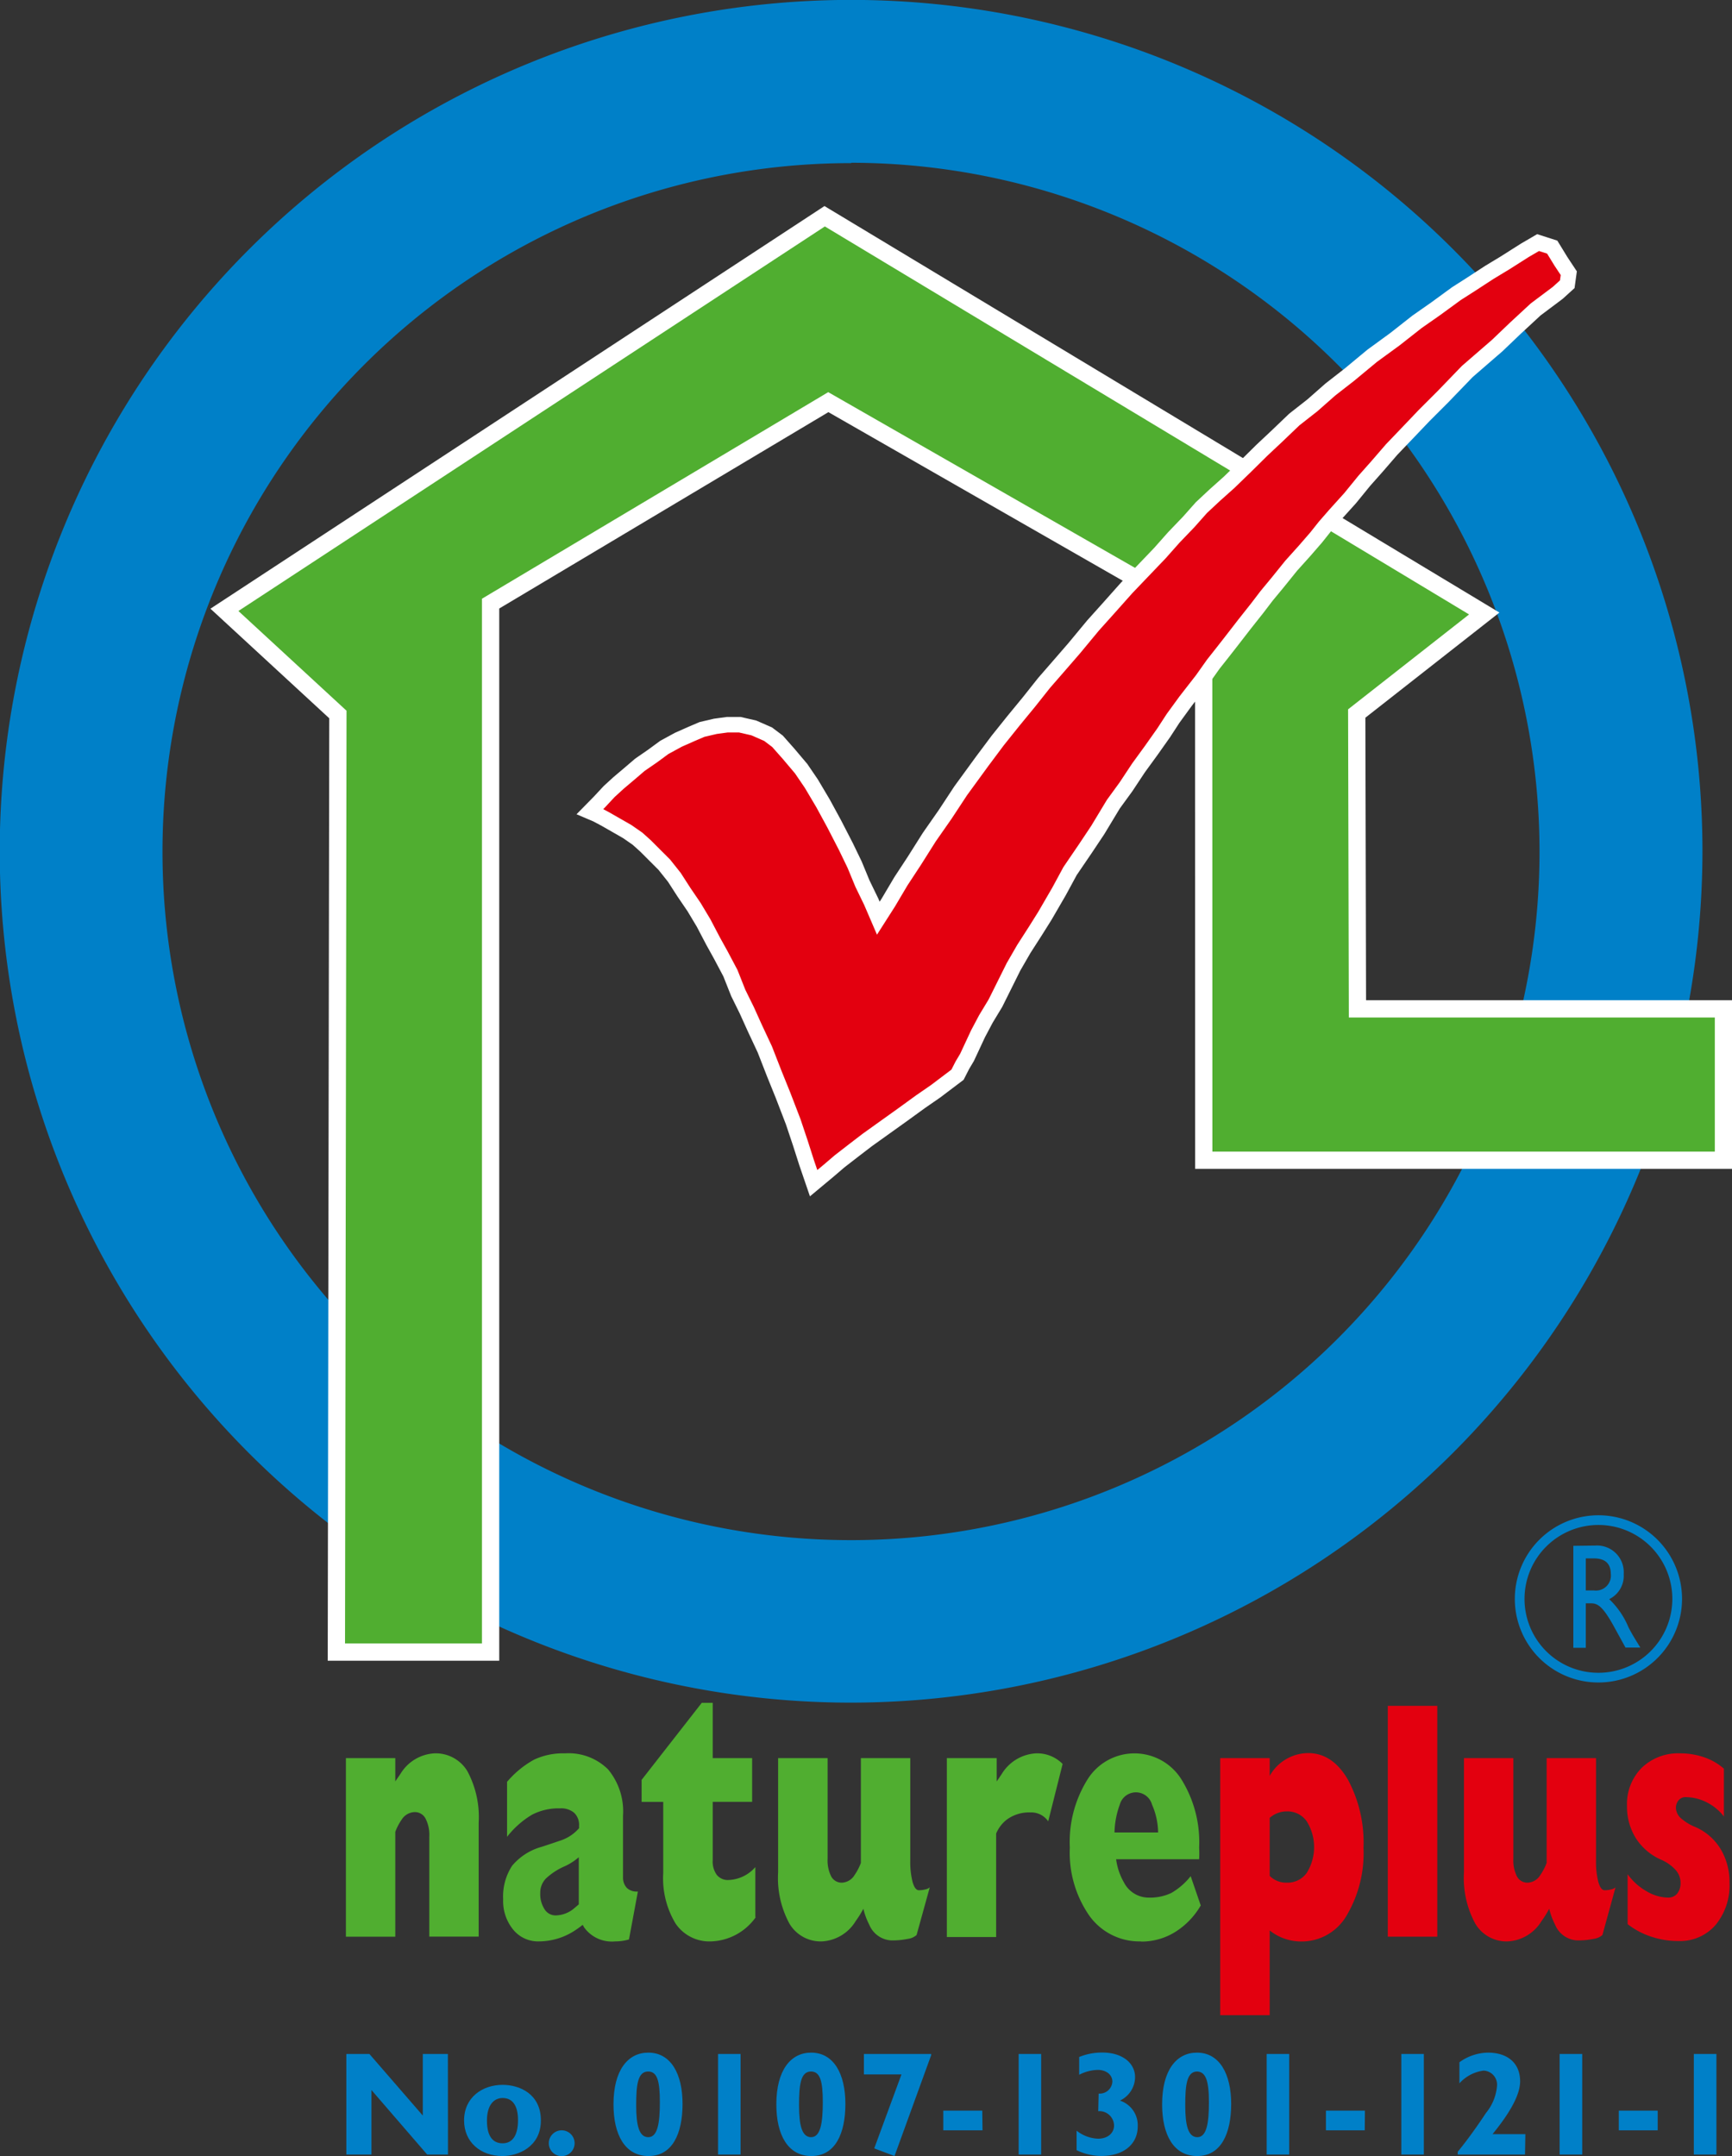 <svg viewBox="0 0 194.63 242.28" xmlns="http://www.w3.org/2000/svg"><rect x="0" y="0" width="194.63" height="242.28" fill="#333333" stroke="none"/><path d="m295.66 490.22a95.67 95.67 0 1 1 95.65-95.67 95.77 95.77 0 0 1 -95.65 95.67zm0-173a77.37 77.37 0 1 0 77.34 77.33 77.45 77.45 0 0 0 -77.36-77.37z" fill="#0080c8" transform="translate(-200 -298.89)"/><path d="m238.87 496.45h5.55v2.62l.59-.86a4.76 4.76 0 0 1 3.8-2.29 4.14 4.14 0 0 1 3.71 2 10.91 10.91 0 0 1 1.27 5.81v12.78h-5.55v-11.22a4 4 0 0 0 -.43-2.06 1.35 1.35 0 0 0 -1.23-.71 1.79 1.79 0 0 0 -1.44.84 6.3 6.3 0 0 0 -.72 1.38v11.78h-5.55z" fill="#50ae30" transform="translate(-200 -298.89)"/><path d="m260.55 517.05a3.6 3.6 0 0 1 -2.88-1.32 5.08 5.08 0 0 1 -1.13-3.41 6.33 6.33 0 0 1 1-3.76 6.61 6.61 0 0 1 3.34-2.14l2-.67a4.72 4.72 0 0 0 2.19-1.42v-.27a1.86 1.86 0 0 0 -.55-1.46 2.24 2.24 0 0 0 -1.57-.5 6.53 6.53 0 0 0 -3.14.7 10.1 10.1 0 0 0 -2.83 2.5v-6.18a10.82 10.82 0 0 1 3.05-2.5 7.68 7.68 0 0 1 3.46-.7 6.29 6.29 0 0 1 4.84 1.8 7.38 7.38 0 0 1 1.68 5.22v6.94a1.68 1.68 0 0 0 .44 1.17 1.61 1.61 0 0 0 1.15.4h.08l-1 5.38a5.48 5.48 0 0 1 -1.56.22 3.83 3.83 0 0 1 -3.47-1.56l-.17-.3a11.14 11.14 0 0 1 -1.09.77 7.41 7.41 0 0 1 -3.83 1.09zm4.49-9.46a6.59 6.59 0 0 1 -1.54 1 7.35 7.35 0 0 0 -2.16 1.4 2.28 2.28 0 0 0 -.63 1.61 3.15 3.15 0 0 0 .48 1.83 1.45 1.45 0 0 0 1.27.7 3.33 3.33 0 0 0 1.93-.69l.65-.55v-5.29z" fill="#50ae30" fill-rule="evenodd" transform="translate(-200 -298.89)"/><path d="m284.92 514.34a6.41 6.41 0 0 1 -5 2.71 4.59 4.59 0 0 1 -4-2 9.84 9.84 0 0 1 -1.39-5.68v-8h-2.43v-2.47l6.76-8.66h1.23v6.21h4.43v4.92h-4.43v6.56a2.55 2.55 0 0 0 .46 1.65 1.59 1.59 0 0 0 1.33.57 4.19 4.19 0 0 0 3-1.45v5.64z" fill="#50ae30" transform="translate(-200 -298.89)"/><path d="m293 507.76a4 4 0 0 0 .41 2 1.33 1.33 0 0 0 1.21.69 1.74 1.74 0 0 0 1.4-.84 6.3 6.3 0 0 0 .72-1.38v-11.78h5.55v11.49a9.3 9.3 0 0 0 .26 2.44c.18.61.41.92.71.92a2.73 2.73 0 0 0 .72-.09 1.11 1.11 0 0 0 .5-.23l-1.48 5.35a1.86 1.86 0 0 1 -1 .44 8.8 8.8 0 0 1 -1.82.17 2.84 2.84 0 0 1 -2.5-1.77 7.72 7.72 0 0 1 -.66-1.79 11.25 11.25 0 0 1 -.86 1.38 4.73 4.73 0 0 1 -3.78 2.29 4.08 4.08 0 0 1 -3.67-2 10.76 10.76 0 0 1 -1.27-5.77v-12.83h5.56z" fill="#50ae30" transform="translate(-200 -298.89)"/><path d="m306.4 496.45h5.6v2.63l.58-.86a4.81 4.81 0 0 1 3.83-2.3 4 4 0 0 1 3 1.19l-1.62 6.45a2.29 2.29 0 0 0 -2-1 4.19 4.19 0 0 0 -2.7.84 3.87 3.87 0 0 0 -1.15 1.53v11.63h-5.54z" fill="#50ae30" transform="translate(-200 -298.89)"/><path d="m328.19 517.05a6.91 6.91 0 0 1 -5.78-2.89 12.4 12.4 0 0 1 -2.19-7.65 13.26 13.26 0 0 1 2-7.68 6.22 6.22 0 0 1 10.53 0 13.35 13.35 0 0 1 2 7.69 11.29 11.29 0 0 1 0 1.3h-9.33a7.12 7.12 0 0 0 .89 2.62 3.12 3.12 0 0 0 2.76 1.69 5.6 5.6 0 0 0 2.55-.52 7.62 7.62 0 0 0 2.18-1.89l1.13 3.29a8.55 8.55 0 0 1 -2.9 3 7.16 7.16 0 0 1 -3.79 1.06zm1.95-12.24a8 8 0 0 0 -.68-3.12 1.88 1.88 0 0 0 -3.63 0 9.62 9.62 0 0 0 -.59 3.12z" fill="#50ae30" fill-rule="evenodd" transform="translate(-200 -298.89)"/><path d="m337.12 496.45h5.56v2a5 5 0 0 1 4.31-2.56c1.84 0 3.33 1 4.49 3a14.94 14.94 0 0 1 1.74 7.63 13.76 13.76 0 0 1 -1.91 7.65 5.84 5.84 0 0 1 -5.07 2.89 5.67 5.67 0 0 1 -3.56-1.24v9.52h-5.56zm7.49 14a2.65 2.65 0 0 0 2.22-1.08 5.48 5.48 0 0 0 0-5.83 2.64 2.64 0 0 0 -2.21-1.1 2.89 2.89 0 0 0 -1.94.73v6.52a2.61 2.61 0 0 0 1.93.76z" fill="#e3000f" fill-rule="evenodd" transform="translate(-200 -298.89)"/><path d="m155.95 191.69h2.78 2.78v25.94h-2.78-2.78z" fill="#e3000f"/><path d="m370.06 507.76a4 4 0 0 0 .41 2 1.32 1.32 0 0 0 1.21.69 1.74 1.74 0 0 0 1.4-.84 6.3 6.3 0 0 0 .72-1.38v-11.78h5.55v11.49a9.3 9.3 0 0 0 .26 2.44c.18.61.41.92.71.92a2.73 2.73 0 0 0 .72-.09 1.11 1.11 0 0 0 .5-.23l-1.47 5.35a1.9 1.9 0 0 1 -1 .44 8.8 8.8 0 0 1 -1.82.17 2.84 2.84 0 0 1 -2.5-1.77 7.72 7.72 0 0 1 -.66-1.79 11.25 11.25 0 0 1 -.86 1.38 4.73 4.73 0 0 1 -3.78 2.29 4.08 4.08 0 0 1 -3.67-2 10.76 10.76 0 0 1 -1.27-5.77v-12.83h5.55z" fill="#e3000f" transform="translate(-200 -298.89)"/><path d="m393.75 503.05a5.63 5.63 0 0 0 -1.93-1.61 5.25 5.25 0 0 0 -2.39-.6 1 1 0 0 0 -.8.35 1.32 1.32 0 0 0 -.3.9 1.65 1.65 0 0 0 .56 1.12 5.66 5.66 0 0 0 1.65 1 6.22 6.22 0 0 1 2.81 2.46 7.18 7.18 0 0 1 1 3.78 7 7 0 0 1 -1.57 4.76 5.28 5.28 0 0 1 -4.16 1.8 9.52 9.52 0 0 1 -3.06-.49 8.7 8.7 0 0 1 -2.66-1.41v-5.61a6.68 6.68 0 0 0 2.12 1.91 4.88 4.88 0 0 0 2.45.72 1.29 1.29 0 0 0 1-.45 1.89 1.89 0 0 0 .38-1.22 2.18 2.18 0 0 0 -.56-1.44 4.7 4.7 0 0 0 -1.63-1.15 6.43 6.43 0 0 1 -2.83-2.41 6.64 6.64 0 0 1 -1-3.61 5.78 5.78 0 0 1 1.65-4.3 5.88 5.88 0 0 1 4.34-1.63 8.23 8.23 0 0 1 2.68.44 6.59 6.59 0 0 1 2.22 1.28v5.41z" fill="#e3000f" transform="translate(-200 -298.89)"/><path d="m152.54 113.37h41.13v17.01h-58.4l-.01-61.03-42.18-24.16-37.95 22.64v117.82h-17.33l.17-105.36-12.75-11.76 67.45-44.23 74.12 44.64-14.33 11.24z" fill="#50ae30" stroke="#fff" stroke-miterlimit="3.86" stroke-width="1.94"/><path d="m66.3 91.2 1.08-1.1 1.07-1.15 1.06-.97 1.16-.98 1.24-1.06 1.42-.98 1.32-.97 1.58-.86 1.42-.63 1.24-.53 1.5-.35 1.33-.18h1.42l1.57.36 1.6.7 1.06.8 1.24 1.4 1.42 1.68 1.15 1.69 1.31 2.21 1.24 2.28 1.33 2.58.98 2.03.88 2.13.98 2.02.8 1.86 1.13-1.77 1.41-2.38 1.51-2.3 1.68-2.66 1.78-2.55 1.75-2.66 2.39-3.28 1.77-2.37 1.77-2.21 1.75-2.13 1.69-2.13 1.68-1.93 1.69-1.95 2.13-2.57 1.75-1.95 2.03-2.28 1.95-2.04 1.78-1.86 1.57-1.77 1.68-1.75 1.42-1.6 1.51-1.41 1.59-1.42 1.84-1.78 1.86-1.84 1.6-1.5 2.04-1.95 2.04-1.6 2.01-1.77 2.13-1.66 2.57-2.13 2.55-1.86 2.48-1.95 2.13-1.49 2.3-1.68 1.66-1.06 2.04-1.33 1.77-1.07 2.22-1.41 1.49-.87 1.59.51.98 1.6.88 1.33-.17 1.24-1.07.97-2.48 1.86-2.28 2.11-2.04 1.95-3.37 2.92-2.72 2.82-2.13 2.13-1.86 1.95-1.78 1.86-1.66 1.92-1.42 1.6-1.59 1.95-1.68 1.86-1.16 1.33-.97 1.22-1.31 1.51-1.51 1.68-1.5 1.86-1.25 1.51-1.06 1.39-1.41 1.78-1.58 2.04-.97 1.24-.98 1.24-1.24 1.75-1.86 2.39-1.42 1.95-1.04 1.6-1.42 2.01-1.42 1.95-1.41 2.13-1.42 1.95-1.75 2.9-1.42 2.13-1.69 2.48-1.24 2.29-1.59 2.74-1.06 1.69-1.31 2.04-1.16 2.01-.97 1.95-1.06 2.13-1.07 1.77-.88 1.66-.62 1.33-.62 1.33-.53.89-.54 1.06-2.46 1.86-1.68 1.16-2.04 1.48-1.86 1.33-2.11 1.51-1.5 1.15-1.6 1.24-1.24 1.06-1.68 1.4-.78-2.28-.71-2.22-.8-2.39-1.15-2.99-.97-2.4-1.07-2.74-1.15-2.46-.88-1.95-.96-1.95-.88-2.22-1.07-2.02-.88-1.59-1.07-2.04-1.06-1.77-1.15-1.69-1.07-1.66-1.13-1.42-.97-.97-1.15-1.15-.89-.8-1.15-.8-1.24-.71-1.24-.71-.96-.51z" fill="#e3000f" stroke="#fff" stroke-miterlimit="3.86" stroke-width="1.74"/><g transform="translate(-200 -298.89)"><path d="m376.8 472.6v11.46h1.4v-5h.58c.72 0 1.3.27 2.59 2.62l1.29 2.35h1.67c-.67-1.09-.92-1.48-1.33-2.27a9.22 9.22 0 0 0 -2.17-3.17 2.91 2.91 0 0 0 1.63-2.81 3 3 0 0 0 -3.2-3.21zm1.4 1.41h.9c1.36 0 1.9.66 1.91 1.73a1.68 1.68 0 0 1 -1.91 1.87h-.9v-3.61z" fill="#0080c8" fill-rule="evenodd"/><path d="m370.77 478.56a8.85 8.85 0 1 1 8.85 8.85 8.84 8.84 0 0 1 -8.85-8.85z" fill="none" stroke="#0080c8" stroke-miterlimit="3.86" stroke-width="1.09"/><path d="m250.34 541h-2.34l-6.26-7.25v7.25h-2.82v-11.3h2.59l6 6.92v-6.92h2.82z" fill="#0080c8"/><path d="m256.48 541.17c-2.5 0-4.33-1.58-4.33-4 0-2.61 2.08-4 4.33-4 1.88 0 4.3 1 4.3 4s-2.6 4-4.3 4zm0-6.52c-1 0-1.76.81-1.76 2.54 0 2 .85 2.55 1.76 2.55 1.13 0 1.73-.93 1.73-2.6 0-1.5-.52-2.49-1.73-2.49z" fill="#0080c8"/><path d="m264.57 539.73a1.45 1.45 0 1 1 -1.45-1.45 1.45 1.45 0 0 1 1.45 1.45z" fill="#0080c8"/><path d="m272.88 541.17c-2.65 0-3.94-2.39-3.94-5.81 0-3.83 1.61-5.81 3.91-5.81 2.56 0 3.85 2.42 3.85 5.76s-1.14 5.86-3.82 5.86zm-.05-9.5c-1.19 0-1.34 1.58-1.34 3.81s.32 3.57 1.36 3.57 1.3-1.56 1.3-3.92-.28-3.46-1.32-3.46z" fill="#0080c8"/><path d="m283.22 541h-2.53v-11.3h2.53z" fill="#0080c8"/><path d="m291.18 541.17c-2.65 0-3.94-2.39-3.94-5.81 0-3.83 1.61-5.81 3.91-5.81 2.56 0 3.85 2.42 3.85 5.76s-1.14 5.86-3.82 5.86zm-.05-9.5c-1.19 0-1.34 1.58-1.34 3.81s.32 3.57 1.36 3.57 1.31-1.56 1.31-3.92-.29-3.46-1.33-3.46z" fill="#0080c8"/><path d="m301.3 532h-4.22v-2.3h7.56v.13l-4.12 11.34-2.28-.86z" fill="#0080c8"/><path d="m310.41 538.28h-4.41v-2.21h4.38z" fill="#0080c8"/><path d="m317 541h-2.53v-11.3h2.53z" fill="#0080c8"/><path d="m323.46 534.15a1.42 1.42 0 0 0 1.54-1.35c0-.76-.69-1.31-1.63-1.31a4.76 4.76 0 0 0 -2.1.55v-2a6.69 6.69 0 0 1 2.62-.5c2.16 0 3.66 1.13 3.66 2.77a2.94 2.94 0 0 1 -1.7 2.63 2.91 2.91 0 0 1 2 2.9c0 2-1.59 3.32-4.07 3.32a6.41 6.41 0 0 1 -2.8-.65v-2.19a4.16 4.16 0 0 0 2.41.9c1.06 0 1.8-.6 1.8-1.5a1.65 1.65 0 0 0 -1.78-1.59z" fill="#0080c8"/><path d="m334.53 541.17c-2.65 0-3.94-2.39-3.94-5.81 0-3.83 1.61-5.81 3.91-5.81 2.56 0 3.85 2.42 3.85 5.76s-1.14 5.86-3.82 5.86zm0-9.5c-1.19 0-1.34 1.58-1.34 3.81s.32 3.57 1.36 3.57 1.3-1.56 1.3-3.92-.33-3.46-1.37-3.46z" fill="#0080c8"/><path d="m344.87 541h-2.53v-11.3h2.53z" fill="#0080c8"/><path d="m353.36 538.28h-4.36v-2.21h4.38z" fill="#0080c8"/><path d="m360 541h-2.53v-11.3h2.53z" fill="#0080c8"/><path d="m371.37 541h-7.56v-.31c1.2-1.46 2.36-3.13 3.18-4.37a5.48 5.48 0 0 0 1.24-3.12 1.58 1.58 0 0 0 -1.52-1.63 4.42 4.42 0 0 0 -2.71 1.43v-2.37a5.59 5.59 0 0 1 3.2-1.08c2.25 0 3.62 1.21 3.62 3.22 0 1.43-1 3.37-3.1 5.94h3.69z" fill="#0080c8"/><path d="m377.8 541h-2.54v-11.3h2.54z" fill="#0080c8"/><path d="m386.28 538.28h-4.37v-2.21h4.37z" fill="#0080c8"/><path d="m392.88 541h-2.54v-11.3h2.54z" fill="#0080c8"/></g></svg>